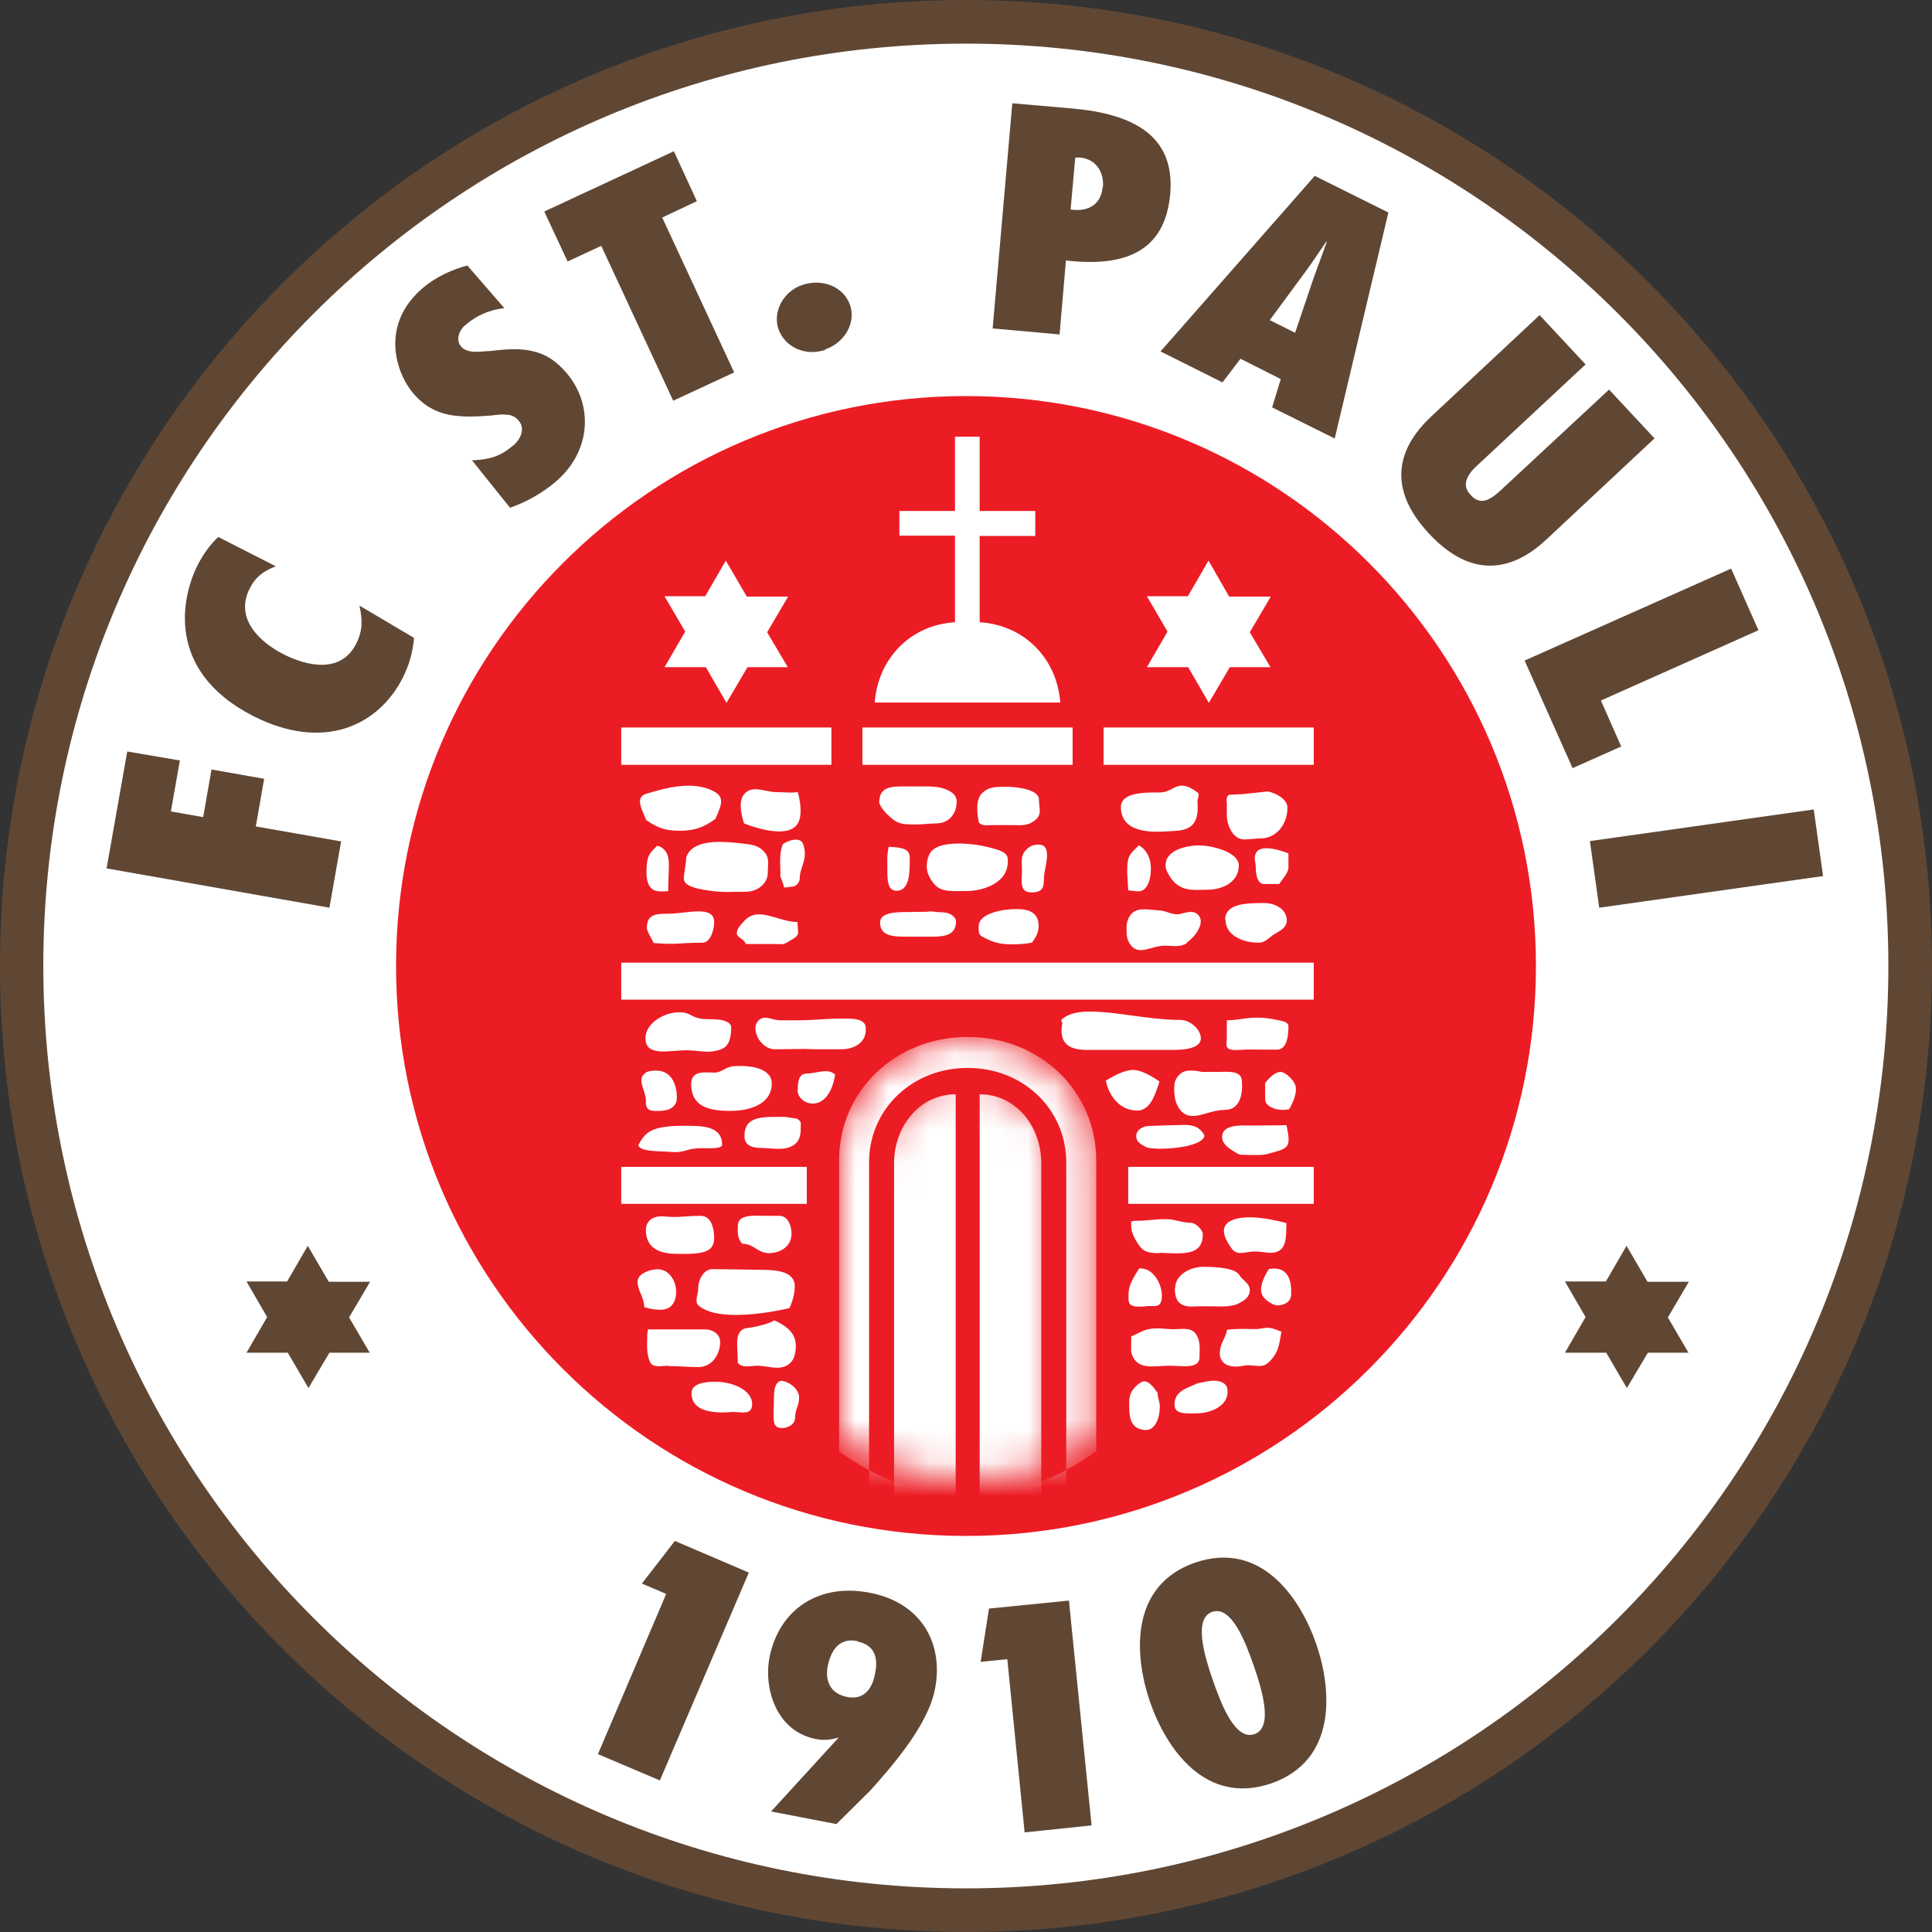 <?xml version="1.0" encoding="UTF-8"?> <svg xmlns="http://www.w3.org/2000/svg" xmlns:xlink="http://www.w3.org/1999/xlink" id="a" viewBox="0 0 58 58"><rect x="0" y="0" width="58" height="58" fill="#333333" stroke="none"/><defs><mask id="bn" x="26.37" y="32.41" width="5.35" height="13.42" maskUnits="userSpaceOnUse"><g id="bo"><path id="bp" d="M31.72,43.68c-.79.72-1.67.69-2.69.69-1.24,0-1.83-.02-2.67-.69v-8.69c0-1.45,1.17-2.57,2.68-2.57s2.68,1.12,2.68,2.57v8.69s0,0,0,0Z" fill="#fff" fill-rule="evenodd"></path></g></mask><mask id="bs" x="26.37" y="32.41" width="5.35" height="13.42" maskUnits="userSpaceOnUse"><g id="bt"><path id="bu" d="M31.72,43.68c-.79.72-1.67.69-2.69.69-1.24,0-1.83-.02-2.67-.69v-8.69c0-1.45,1.17-2.57,2.68-2.57s2.68,1.12,2.68,2.57v8.69s0,0,0,0Z" fill="#fff" fill-rule="evenodd"></path></g></mask><mask id="bw" x="25.18" y="31.13" width="7.73" height="14.71" maskUnits="userSpaceOnUse"><g id="bx"><path id="by" d="M32.91,43.24c-1.08.77-2.31.47-3.78.47-1.5,0-2.86.3-3.95-.47v-8.4c0-2.09,1.69-3.71,3.86-3.71s3.86,1.62,3.86,3.71v8.4Z" fill="#fff" fill-rule="evenodd"></path></g></mask></defs><path id="b" d="M0,29C0,12.98,12.98,0,29,0s29,12.98,29,29-12.98,29-29,29S0,45.02,0,29Z" fill="#604734"></path><path id="c" d="M1.3,29C1.3,13.7,13.7,1.31,29,1.31s27.69,12.4,27.69,27.69-12.4,27.69-27.69,27.69S1.31,44.3,1.3,29Z" fill="#fff"></path><path id="d" d="M11.89,29c0-9.45,7.66-17.11,17.11-17.11s17.11,7.66,17.11,17.11-7.66,17.11-17.11,17.11-17.11-7.66-17.11-17.11Z" fill="#ec1c24"></path><polygon id="e" points="11.11 38.48 9.87 38.48 9.24 37.4 8.62 38.47 7.4 38.47 8.02 39.54 7.4 40.61 8.64 40.61 9.26 41.67 9.89 40.61 11.1 40.61 10.48 39.55 11.11 38.48" fill="#604734"></polygon><polygon id="f" points="50.7 38.48 49.46 38.48 48.83 37.4 48.21 38.47 46.98 38.47 47.6 39.54 46.98 40.61 48.22 40.61 48.84 41.67 49.47 40.61 50.69 40.61 50.07 39.55 50.7 38.48" fill="#604734"></polygon><polygon id="g" points="38.15 17.91 36.9 17.91 36.28 16.83 35.66 17.9 34.43 17.9 35.05 18.96 34.43 20.03 35.67 20.03 36.29 21.1 36.92 20.03 38.14 20.03 37.52 18.98 38.15 17.91" fill="#fff"></polygon><path id="h" d="M29.42,18.68c1.34.09,2.31,1.09,2.41,2.41h-5.57c.1-1.32,1.07-2.33,2.41-2.41v-2.6h-1.67s0-.74,0-.74h1.67s0-2.23,0-2.23h.74v2.23h1.67s0,.75,0,.75h-1.67s0,2.6,0,2.6h0Z" fill="#fff"></path><polygon id="i" points="18.65 21.84 24.96 21.84 24.96 22.96 18.65 22.96 18.65 21.84" fill="#fff"></polygon><polygon id="j" points="25.89 21.84 32.2 21.84 32.2 22.96 25.89 22.96 25.89 21.84" fill="#fff"></polygon><polygon id="k" points="33.13 21.84 39.44 21.84 39.44 22.96 33.13 22.96 33.13 21.84" fill="#fff"></polygon><polygon id="l" points="18.65 28.9 39.44 28.9 39.44 30.01 18.65 30.01 18.65 28.9" fill="#fff"></polygon><polygon id="m" points="18.65 35.03 24.22 35.03 24.22 36.14 18.65 36.14 18.65 35.03" fill="#fff"></polygon><polygon id="n" points="33.87 35.03 39.44 35.03 39.44 36.14 33.87 36.14 33.87 35.03" fill="#fff"></polygon><path id="o" d="M19.4,23.83c.54-.16,1.42-.43,2.07-.05.33.19.12.51.01.8-.36.27-.65.36-1.09.36-.41,0-.66-.09-.99-.32-.11-.29-.36-.68,0-.79h0Z" fill="#fff"></path><path id="p" d="M22.34,24.73s-.23-.63,0-.89c.25-.29.62-.06.97-.06.25,0,.39.03.64,0,0,0,.19.63,0,.94-.32.54-1.61,0-1.61,0Z" fill="#fff"></path><path id="q" d="M19.73,25.39c-.23.23-.31.29-.32.71-.02.42.1.66.41.66.09,0,.15,0,.24-.01,0-.29.02-.51.02-.8,0-.27-.08-.48-.34-.56Z" fill="#fff"></path><path id="r" d="M26.68,25.42c-.06.27-.04.44-.04.72,0,.26,0,.59.26.6.45.02.41-.68.41-1.01,0-.29-.35-.29-.63-.31h0Z" fill="#fff"></path><path id="s" d="M26.39,24.04c0,.18.24.41.37.52.24.21.45.19.77.19.18,0,.39-.03.57-.03.38,0,.62-.28.62-.66,0-.33-.49-.45-.82-.45h-.8c-.29,0-.7,0-.7.44Z" fill="#fff"></path><path id="t" d="M29.38,24.69c.12.12.24.08.42.08h.56c.31,0,.49.04.73-.16.2-.17.1-.34.1-.61s-.54-.37-.93-.38c-.33,0-.6-.02-.81.23-.21.26-.06.85-.06.85h0Z" fill="#fff"></path><path id="u" d="M20.6,25.74c0,.2-.07.45-.07.65,0,.24.55.32.79.35.4.06.68.03,1.08.03.33,0,.65-.24.65-.57,0-.24.06-.44-.1-.62-.21-.24-.46-.23-.78-.27-.56-.06-1.39-.11-1.57.43h0Z" fill="#fff"></path><path id="v" d="M27.86,25.74c-.07.27-.05.47.11.7.23.35.49.31,1.03.31s1.33-.26,1.25-.99c-.02-.23-.49-.3-.77-.37,0,0-1.46-.29-1.61.34h0Z" fill="#fff"></path><path id="w" d="M30.68,26.13c0,.3-.09.66.28.66s.38-.17.38-.45c0-.24.27-.93-.11-.98-.18-.02-.31.03-.43.16-.17.17-.12.36-.12.61h0Z" fill="#fff"></path><path id="x" d="M33.65,24.23c0,.56.47.79,1.35.73.49-.03,1.03.03.95-.91,0-.1.08-.2,0-.26-.61-.46-.69,0-1.13,0-.45,0-1.17-.01-1.17.44h0Z" fill="#fff"></path><path id="y" d="M36.83,24.06v.4c0,.33.19.74.52.74.15,0,.35-.03.49-.03.48,0,.81-.43.81-.92,0-.26-.34-.44-.59-.49l-.76.08-.4.02c-.07.03-.08.12-.08.2Z" fill="#fff"></path><path id="z" d="M34.19,25.38c-.34.31-.35.38-.35.84,0,.07.03.44.03.51.07,0,.23.03.3.03.29,0,.38-.39.38-.68s-.1-.54-.35-.7h0Z" fill="#fff"></path><path id="aa" d="M35,26.06c.02.1.13.31.28.45.29.26.62.2.98.2s.9-.17.93-.7c.03-.43-.81-.63-1.19-.63-.41,0-1.09.16-1,.68h0Z" fill="#fff"></path><path id="ab" d="M36.79,27.61c0,.47.52.69.99.69.22,0,.31-.16.5-.27.17-.1.35-.19.35-.4,0-.33-.34-.52-.68-.52-.49,0-1.17,0-1.17.5h0Z" fill="#fff"></path><path id="ac" d="M35.62,28.3c.3-.2.6-.66.31-.87-.18-.13-.46.02-.58.02-.21,0-.34-.11-.56-.12-.35-.02-.7-.12-.88.18-.07.11-.09.24-.09.31,0,.27,0,.39.14.57.25.3.61,0,1.01,0,.24,0,.45.06.67-.08h0Z" fill="#fff"></path><path id="ad" d="M30.98,28.3c-.24.04-.39.05-.63.05-.36,0-.6-.08-.89-.25-.08-.05-.08-.14-.08-.29,0-.4.74-.52,1.14-.52.38,0,.66.12.66.5,0,.21-.08.35-.21.52h0Z" fill="#fff"></path><path id="ae" d="M27.88,27.37c-.23,0-.39.01-.62.01-.31,0-.84,0-.84.31,0,.41.38.43.79.43h.8c.38,0,.69-.07.69-.45,0-.17-.22-.28-.39-.28-.18,0-.25-.03-.43-.03Z" fill="#fff"></path><path id="af" d="M23.26,28.34h-.88c.01-.12-.26-.19-.26-.32,0-.14.11-.25.23-.38.42-.45,1.01.04,1.59.04,0,.08.02.24.02.32,0,.12-.16.19-.26.25-.21.13-.18.09-.43.09h0Z" fill="#fff"></path><path id="ag" d="M21.09,28.3c-.7,0-.78.07-1.47.01,0-.04-.2-.34-.2-.45,0-.41.25-.43.66-.43.52,0,1.36-.27,1.36.25,0,.23-.11.62-.35.62h0Z" fill="#fff"></path><path id="ah" d="M19.38,31.23c.05.49.73.3,1.22.3.4,0,.64.11,1.02-.02.28-.09.33-.37.33-.67,0-.15-.23-.22-.38-.23-.41-.04-.51.04-.86-.15-.44-.24-1.39.15-1.33.77Z" fill="#fff"></path><path id="ai" d="M22.8,30.61c-.31.24.02.89.46.89.2,0,.68-.01.88-.01.15,0,.24.01.39.01h.72c.37,0,.78-.18.74-.66-.03-.29-.46-.26-.75-.26-.5,0-.8.05-1.3.05h-.51c-.27,0-.43-.16-.63-.02Z" fill="#fff"></path><path id="aj" d="M19.37,32.22c-.28.18.04.55.02.85-.02.32.24.28.42.28.27,0,.51-.12.51-.39,0-.43-.18-.82-.62-.82-.09,0-.22,0-.33.07Z" fill="#fff"></path><path id="ak" d="M23.94,32.71c0,.24.22.42.46.42.39,0,.61-.44.67-.87-.22-.21-.56-.03-.86-.03-.23,0-.26.25-.26.48Z" fill="#fff"></path><path id="al" d="M22.35,34.11c0,.26.21.35.46.35.35,0,.76.11,1.04-.1.19-.15.19-.35.19-.59,0-.09,0-.11-.12-.19-.06,0-.31-.05-.37-.05-.62,0-1.2-.05-1.2.57Z" fill="#fff"></path><path id="am" d="M22.01,32.01c-.23.02-.35.19-.56.19-.29,0-.73-.09-.7.4.03.51.35.75,1.17.75.69,0,1.25-.26,1.25-.82,0-.47-.66-.56-1.15-.52h0Z" fill="#fff"></path><path id="an" d="M31.86,30.62c.58-.57,2.19,0,3.59,0,.27,0,.6.28.6.55,0,.32-.54.35-.86.35h-2.54c-.49,0-.88-.14-.76-.8,0-.04-.05-.07-.02-.1h0Z" fill="#fff"></path><path id="ao" d="M36.83,30.62v.55c0,.19-.11.38.36.35.28-.02.45-.01.73-.01h.42c.29,0,.34-.41.34-.69,0-.14-.16-.16-.29-.19-.25-.05-.4-.08-.66-.08-.35,0-.55.08-.9.08h0Z" fill="#fff"></path><path id="ap" d="M33.2,32.45c.1.49.45.89.94.89.4,0,.54-.49.67-.87,0,0-.45-.34-.79-.35-.35,0-.83.33-.83.33Z" fill="#fff"></path><path id="aq" d="M35.47,32.21c-.16.12-.22.25-.22.46s.02.44.18.65c.33.41.81,0,1.34,0,.38,0,.56-.34.51-.89-.03-.31-.45-.25-.75-.25h-.45s-.42-.11-.61.03h0Z" fill="#fff"></path><path id="ar" d="M37.98,32.51v.49c0,.22.31.32.53.32.07,0,.12-.01.19-.02,0,0,.29-.46.18-.74-.09-.21-.33-.38-.43-.38-.19,0-.35.19-.47.33h0Z" fill="#fff"></path><path id="as" d="M38.63,33.78c-.34,0-.61.01-.95.01-.41,0-.99-.06-.99.35,0,.19.18.32.34.42.17.1.15.11.35.11.23,0,.54.03.75-.05.16-.05.38-.08.49-.2.13-.14.03-.46,0-.65h0Z" fill="#fff"></path><path id="at" d="M36.84,36.73c-.23.2,0,.57.15.77.17.21.41.07.68.07.16,0,.29.03.44.04.56.02.49-.5.51-.89,0,0-1.33-.4-1.79.01h0Z" fill="#fff"></path><path id="au" d="M34.81,37.62c-.3,0-.48-.02-.64-.27-.09-.13-.21-.36-.21-.52v-.16s.07-.02.12-.02c.39,0,.54-.05.92-.05.27,0,.49.11.76.11.13,0,.35.21.35.34,0,.65-.57.59-1.3.56h0Z" fill="#fff"></path><path id="av" d="M34.19,38.09c-.15.26-.31.47-.31.77,0,.23-.07.43.57.35.19-.02.42.09.43-.29.01-.38-.27-.88-.69-.84Z" fill="#fff"></path><path id="aw" d="M35.27,38.67c0,.31.08.59.6.55.22-.01.71,0,.71,0,0,0,.38.02.58-.08.19-.09.36-.2.36-.41s-.21-.28-.32-.46c-.12-.2-.69-.24-1.07-.24-.4,0-.85.24-.85.64h0Z" fill="#fff"></path><path id="ax" d="M38.09,38.1s-.35.51-.19.79c.1.18.36.3.44.3.2,0,.41-.1.42-.31.04-.67-.27-.86-.67-.78Z" fill="#fff"></path><path id="ay" d="M33.96,40.13v.13c0,.19-.03.33.06.49.2.38.66.25,1.09.25.36,0,.9.11.9-.25,0-.27.04-.46-.1-.69-.17-.26-.51-.13-.81-.16-.71-.07-.74.05-1.14.22h0Z" fill="#fff"></path><path id="az" d="M36.84,39.92c-.06.29-.22.41-.22.71,0,.31.28.46.71.37.28-.06.52.1.73-.08.31-.27.34-.53.41-.94-.12-.05-.28-.12-.42-.12s-.21.04-.35.04c-.33,0-.51-.02-.87.02h0Z" fill="#fff"></path><path id="ba" d="M35.93,41.54c-.39.16-.67.26-.67.63,0,.3.36.26.65.26.47,0,1.03-.25.93-.76-.03-.15-.22-.22-.38-.22-.23,0-.31.05-.54.08Z" fill="#fff"></path><path id="bb" d="M33.9,42.08c0,.38-.02.82.48.85.31.02.44-.39.44-.7,0-.16-.07-.26-.07-.42-.13-.18-.31-.43-.5-.31-.22.14-.35.32-.35.58Z" fill="#fff"></path><path id="bc" d="M21.5,41.48c-.32,0-.74.04-.74.35,0,.47.49.62,1.21.56.25-.02.6.13.61-.23.01-.45-.64-.68-1.09-.68h0Z" fill="#fff"></path><path id="bd" d="M23.24,39.64c-.17.11-.61.21-.82.23-.22.03-.29.22-.29.45,0,.2.02.4.02.6.16.16.36.08.58.08s.39.06.61.06c.26,0,.46-.14.52-.39.11-.49-.06-.78-.61-1.03h0Z" fill="#fff"></path><path id="be" d="M20.07,41c-.22,0-.47.08-.56-.12-.11-.27-.08-.46-.08-.75,0-.09.01-.14.02-.22h1.73c.22,0,.44.15.44.37,0,.4-.26.76-.65.76-.33,0-.58-.03-.9-.03h0Z" fill="#fff"></path><path id="bf" d="M21.39,38.1c-.27,0-.43.32-.43.59,0,.19-.13.4.03.52.7.56,2.71.06,2.71.06.09-.19.16-.44.16-.65,0-.47-.58-.5-1.06-.5-.12,0-1.13-.02-1.42-.02h0Z" fill="#fff"></path><path id="bg" d="M19.34,39.23c0-.27-.2-.49-.2-.75,0-.22.29-.34.51-.37.63-.09.84.84.46,1.13-.24.18-.77,0-.77,0h0Z" fill="#fff"></path><path id="bh" d="M20.27,37.64c-.59-.01-.88-.26-.88-.71,0-.26.19-.45.57-.41.42.04.66-.02,1.08-.02.3,0,.4.36.4.66,0,.45-.36.5-1.18.48h0Z" fill="#fff"></path><path id="bi" d="M23.4,36.5c-.17,0-.26,0-.43,0-.55-.02-.82.01-.82.32,0,.18-.02.37.14.52.35,0,.45.28.8.28.31,0,.71-.19.67-.65-.02-.23-.13-.47-.36-.47Z" fill="#fff"></path><path id="bj" d="M23.46,41.45c-.26.05-.22.45-.23.72-.02.53-.03.7.26.7.11,0,.38-.07.38-.32,0-.24.12-.35.12-.6,0-.2-.22-.45-.53-.5Z" fill="#fff"></path><path id="bk" d="M38.4,26.54h-.45c-.2,0-.25-.28-.25-.49,0-.17-.07-.28,0-.43.15-.35.98,0,.98,0v.42c0,.17-.19.36-.28.5Z" fill="#fff"></path><polygon id="bl" points="23.66 17.91 22.42 17.91 21.79 16.83 21.17 17.9 19.95 17.9 20.57 18.96 19.95 20.03 21.19 20.03 21.81 21.1 22.44 20.03 23.65 20.03 23.03 18.98 23.66 17.91" fill="#fff"></polygon><g id="bm"><g mask="url(#bn)"><path id="bq" d="M31.26,45.84v-10.91c0-1.15-.79-2.08-1.85-2.08,0,0,0,10.59,0,12.99h1.85Z" fill="#fff"></path></g></g><g id="br"><g mask="url(#bs)"><path id="bv" d="M26.84,45.84v-10.91c0-1.15.8-2.08,1.85-2.08,0,0,0,10.59,0,12.99h-1.86Z" fill="#fff"></path></g></g><g mask="url(#bw)"><path id="bz" d="M32,45.84c-1.05,0-4.7,0-5.91,0v-10.94c0-1.6,1.29-2.84,2.96-2.84s2.96,1.24,2.96,2.84v10.94h0ZM32.91,43.57c-1.08.77-2.39,1.34-3.86,1.34-1.5,0-2.78-.56-3.86-1.34v-8.73c0-2.09,1.69-3.71,3.86-3.71s3.86,1.62,3.86,3.71v8.73Z" fill="#fff" fill-rule="evenodd"></path></g><path id="ca" d="M23.42,26.26c0,.08.11.28.11.36,0,.05.18,0,.23,0,.14,0,.25-.12.25-.27,0-.31.26-.57.1-1.01-.08-.22-.41-.13-.61,0-.12.33-.07.61-.07.9h0Z" fill="#fff"></path><path id="cb" d="M19.16,34.36c.02.23.65.19.95.22.51.04.44-.11.95-.11.13,0,.62.03.62-.1,0-.37-.25-.56-.85-.57-1.19-.03-1.43.12-1.66.57h0Z" fill="#fff"></path><path id="cc" d="M36.16,34.09c-.21-.4-.58-.31-.97-.31-.21,0-.45.02-.66.02s-.42.11-.42.31c0,.17.14.24.28.32.2.12,1.71.06,1.77-.34h0Z" fill="#fff"></path><path id="cd" d="M31.81,10.03l.19-2.21c1.74.2,2.97-.24,3.13-1.99.16-1.78-1.15-2.41-2.91-2.57l-1.83-.16-.59,6.76,2.01.18h0ZM33.1,5.62c-.04.5-.41.75-.96.67l.14-1.56h.15c.49.05.72.46.68.89Z" fill="#604734" fill-rule="evenodd"></path><path id="ce" d="M40.07,13.16l1.61-6.78-2.21-1.1-4.63,5.27,1.86.93.54-.71,1.21.61-.26.85,1.87.93h0ZM38.12,9.61l.95-1.29c.26-.34.5-.71.74-1.06h.02c-.14.41-.3.81-.44,1.22l-.51,1.51-.76-.38h0Z" fill="#604734" fill-rule="evenodd"></path><polygon id="cf" points="10.24 25.26 7.68 24.81 7.93 23.38 6.35 23.1 6.1 24.53 5.13 24.36 5.4 22.83 3.82 22.56 3.2 26.07 9.89 27.25 10.24 25.26" fill="#604734"></polygon><path id="cg" d="M6.54,16.13c-.25.24-.45.53-.61.84-.44.87-1.03,3.15,1.68,4.53,2.07,1.05,3.73.32,4.48-1.15.2-.4.3-.76.34-1.2l-1.64-.97c.09.41.11.74-.1,1.15-.46.9-1.47.67-2.18.31-.67-.34-1.49-1.05-1.01-1.98.19-.37.43-.52.78-.66l-1.73-.88h0Z" fill="#604734"></path><polygon id="ch" points="47.21 23.06 48.67 22.41 48.06 21.03 52.79 18.92 51.97 17.07 45.77 19.83 47.21 23.06" fill="#604734"></polygon><path id="ci" d="M48.3,11.7l-3.13,2.91c-.13.12-.29.28-.47.37-.17.09-.36.09-.55-.12-.19-.2-.17-.39-.07-.57.09-.17.27-.32.4-.44l3.12-2.91-1.38-1.48-3.24,3.03c-.6.56-1.67,1.83-.08,3.53,1.59,1.71,2.93.73,3.53.17l3.24-3.03-1.38-1.48h0Z" fill="#604734"></path><path id="cj" d="M24.77,10.49c.59-.2.93-.8.75-1.33-.2-.57-.85-.81-1.45-.6-.55.19-.88.8-.7,1.32.19.54.81.83,1.41.62h0Z" fill="#604734"></path><polygon id="ck" points="22.04 11.18 19.88 6.53 20.92 6.04 20.23 4.54 16.34 6.35 17.04 7.85 18.05 7.38 20.21 12.03 22.04 11.18" fill="#604734"></polygon><path id="cl" d="M15.32,15.24c.48-.17.95-.43,1.34-.76,1.08-.9,1.17-2.3.36-3.27-.33-.39-.66-.59-1.04-.67-.37-.09-.79-.06-1.29,0-.14,0-.31.03-.46.02-.15-.01-.3-.05-.39-.16-.17-.2-.05-.5.14-.65.36-.3.7-.44,1.16-.5l-1.11-1.28c-.46.12-.95.35-1.32.66-1.32,1.11-.82,2.57-.31,3.17.32.38.68.57,1.07.65.41.08.84.06,1.32.02.15-.02.29-.04.43-.02.14.01.26.06.36.19.19.23.05.55-.17.73-.39.33-.68.42-1.24.45l1.14,1.42h0Z" fill="#604734"></path><polygon id="cm" points="48.01 27.25 54.73 26.3 54.45 24.3 47.73 25.25 48.01 27.25" fill="#604734"></polygon><path id="cn" d="M35.88,46.91c-1.96.68-1.84,2.76-1.36,4.17.49,1.42,1.67,3.13,3.64,2.46,1.96-.68,1.84-2.76,1.36-4.17-.49-1.42-1.67-3.13-3.64-2.46ZM36.39,48.39c.58-.2,1,.9,1.25,1.62.25.72.59,1.85.02,2.05-.58.2-1-.9-1.25-1.62-.25-.72-.59-1.85-.02-2.05h0Z" fill="#604734" fill-rule="evenodd"></path><polygon id="co" points="19.81 53.45 22.48 47.21 20.26 46.26 19.27 47.54 20 47.85 17.95 52.66 19.81 53.45" fill="#604734"></polygon><polygon points="32.77 54.8 32.09 48.05 29.69 48.29 29.44 49.89 30.24 49.81 30.76 55.01 32.77 54.8" fill="#604734"></polygon><path d="M25.75,49.28c.65.14.58.7.51,1.01-.06.3-.26.78-.85.65-.6-.13-.62-.64-.56-.93.07-.31.25-.88.9-.74h0ZM23.14,54.38l1.97.38,1.01-1c.72-.8,1.72-1.97,1.94-3.01.28-1.33-.33-2.59-1.88-2.92-1.58-.34-2.77.48-3.07,1.88-.2.93.17,2.24,1.35,2.49.27.06.48.03.72-.04l-2.04,2.23h0Z" fill="#604734" fill-rule="evenodd"></path></svg> 